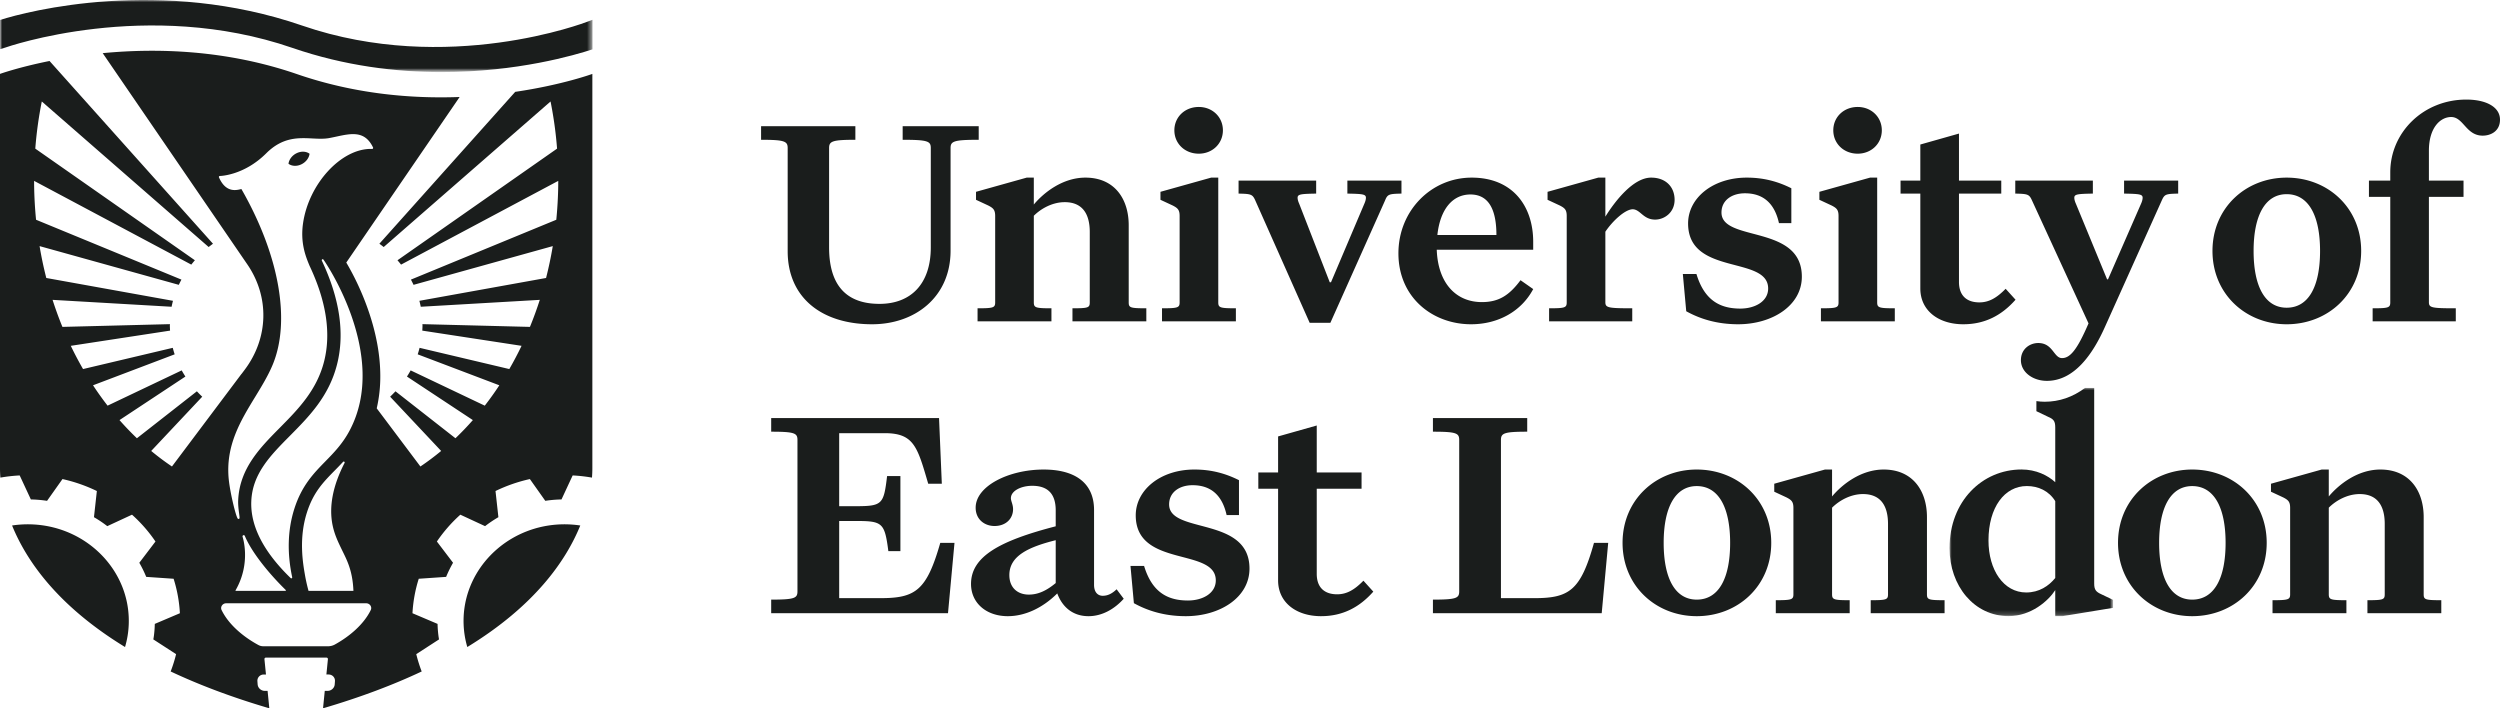 <svg xmlns="http://www.w3.org/2000/svg" width="568.662" height="161.113" xml:space="preserve"><g transform="translate(.032 .645)"><defs><filter id="a" filterUnits="userSpaceOnUse" x="0" y="-.645" width="134.74" height="16.398"><feColorMatrix values="1 0 0 0 0 0 1 0 0 0 0 0 1 0 0 0 0 0 1 0"/></filter></defs><mask maskUnits="userSpaceOnUse" x="0" y="-.645" width="134.74" height="16.398" id="b"><g filter="url(#a)"><path fill-rule="evenodd" clip-rule="evenodd" fill="#FFF" d="M0-.645h134.74v16.398H0z"/></g></mask><path mask="url(#b)" fill-rule="evenodd" clip-rule="evenodd" fill="#1A1D1C" d="M66.466 10.244c11.987 4.131 23.668 5.509 33.928 5.509 17.208 0 30.408-3.876 34.346-5.176V3.86l-1.186.44c-.316.116-31.779 12.271-64.859.872C36.589-5.892 6.325 1.854 0 3.899v6.639l1.151-.356c.319-.116 32.313-11.31 65.315.062"/></g><path fill-rule="evenodd" clip-rule="evenodd" fill="#1A1D1C" d="m39.489 131.647-6.228-.428 6.228.428M40.056 148.796l-5.178-3.355 5.178 3.355M46 90.234l-11.607 12.343L46 90.234M42.171 85.651l-14.989 9.904 14.989-9.904M22.03 111.689a35.707 35.707 0 0 0-7.819-2.72l-3.503 4.954 3.503-4.954a35.707 35.707 0 0 1 7.819 2.72M39.73 80.6l-18.569 7.041L39.73 80.6M126.356 113.666c-.457.032-.916.074-1.378.126-.319.037-.63.084-.944.131.314-.047.625-.094.944-.131.462-.052.921-.094 1.378-.126M10.706 113.922c-.311-.045-.625-.094-.943-.131.318.037.632.086.943.131M107.558 95.556l-14.989-9.905 14.989 9.905M100.347 102.576 88.74 90.234l11.607 12.342M86.505 85.508c.003 2.446-.242 4.922-.813 7.375.571-2.453.816-4.929.813-7.375M113.579 87.641 95.01 80.6l18.569 7.041M47.464 56.191 9.509 23.081l37.955 33.11M44.329 59.202c-.281.321-.553.652-.818.988L7.757 41.142 43.511 60.19c.265-.334.537-.667.818-.988M124.034 113.922l-3.506-4.954 3.506 4.954M126.982 41.141 91.228 60.19l35.754-19.049M125.718 25.712a81.309 81.309 0 0 0-.487-2.631l-37.955 33.11 37.955-33.11c.176.872.339 1.749.487 2.631M56.219 60.078l-.593-.86-12.768-18.647 12.768 18.647.593.86M105.446 140.829a21.085 21.085 0 0 0 0 0M99.863 145.441l-5.178 3.355 5.178-3.355M101.479 131.218l-6.228.428 6.228-.428M68.534 37.388c1.06-.504 1.759-1.457 1.88-2.413-.733-.551-1.857-.643-2.917-.139-1.06.504-1.757 1.46-1.876 2.417.732.548 1.856.637 2.913.135"/><path fill-rule="evenodd" clip-rule="evenodd" fill="#1A1D1C" d="M117.194 20.893 86.295 55.439c.333.247.662.494.981.751l37.955-33.108a89.723 89.723 0 0 1 1.482 10.727L90.411 59.202c.281.321.553.652.817.988l35.755-19.048c-.003.348 0 .696-.005 1.047a92.937 92.937 0 0 1-.44 7.797L93.469 63.602c.213.39.41.785.598 1.188l31.67-8.81a86.69 86.69 0 0 1-1.526 7.251l-28.817 5.193c.118.447.225.897.314 1.352l27.075-1.569a83.34 83.34 0 0 1-2.239 6.149l-24.451-.625c.003.143.012.287.01.432-.005.349-.025.695-.047 1.041l22.581 3.458a77.411 77.411 0 0 1-2.787 5.285l-20.409-4.828a21.27 21.27 0 0 1-.43 1.48l18.569 7.041a69.57 69.57 0 0 1-1.618 2.36 70.877 70.877 0 0 1-1.693 2.273L93.41 84.251c-.262.477-.546.941-.84 1.401l14.989 9.904a66.85 66.85 0 0 1-3.96 4.131l-13.643-10.68c-.393.42-.793.832-1.215 1.228l11.606 12.342a59.34 59.34 0 0 1-4.721 3.533l-9.934-13.227a32.2 32.2 0 0 0 .813-7.375c-.003-2.446-.255-4.862-.677-7.196a50 50 0 0 0-1.05-4.539 56.906 56.906 0 0 0-.655-2.157 59.932 59.932 0 0 0-2.265-5.88 59.966 59.966 0 0 0-3.091-6.016l.346-.501 25.439-37.158c-10.91.413-23.806-.657-36.997-5.203-16.152-5.566-31.944-5.944-44.193-4.768l32.266 47.129.59.86c5.112 7.419 4.894 16.772-.556 24.024l-.706.938c-.005 0-.008-.002-.013-.005L39.114 106.11a59.34 59.34 0 0 1-4.721-3.533L46 90.235a26.066 26.066 0 0 1-1.216-1.228l-13.642 10.68a66.865 66.865 0 0 1-3.961-4.131l14.989-9.904c-.294-.46-.578-.924-.84-1.401l-16.859 8.022A68.68 68.68 0 0 1 22.779 90a68.139 68.139 0 0 1-1.618-2.36l18.568-7.041c-.16-.486-.304-.981-.43-1.48L18.89 83.947a77.411 77.411 0 0 1-2.787-5.285l22.581-3.458a21.148 21.148 0 0 1-.047-1.041c-.002-.145.008-.289.01-.432l-24.451.625c-.408-.998-.8-2.011-1.174-3.036a91.888 91.888 0 0 1-1.064-3.113l27.075 1.569c.089-.455.195-.905.313-1.352L10.53 63.231a87.095 87.095 0 0 1-1.527-7.251l31.67 8.81c.188-.403.386-.798.598-1.188L8.202 49.986a92.939 92.939 0 0 1-.439-7.797c-.005-.351-.003-.699-.005-1.047L43.512 60.19c.264-.336.536-.667.818-.988L8.027 33.809a89.364 89.364 0 0 1 1.482-10.727L47.465 56.19c.318-.257.647-.504.98-.751L11.268 13.874C4.237 15.285 0 16.809 0 16.809v89.709c0 .615.025 1.327.087 2.122 1.44-.252 2.907-.42 4.392-.496l2.54 5.46a28.476 28.476 0 0 1 3.686.318l3.506-4.953a35.707 35.707 0 0 1 7.819 2.72l-.657 5.952a27.659 27.659 0 0 1 3.031 2.038l5.623-2.607a33.39 33.39 0 0 1 5.337 6.103l-3.676 4.835a26.62 26.62 0 0 1 1.573 3.209l6.229.427a31.486 31.486 0 0 1 1.428 7.842l-5.707 2.426a25.647 25.647 0 0 1-.191 2.624c-.039.304-.088.6-.143.904l5.178 3.353a31.742 31.742 0 0 1-1.235 3.94c6.387 3.009 13.808 5.841 22.44 8.378v-.003l-.392-3.96h-.635a1.662 1.662 0 0 1-1.31-.647 1.548 1.548 0 0 1-.319-.825l-.054-.724c-.015-.208.015-.41.079-.593.067-.183.171-.346.302-.487.264-.277.645-.45 1.079-.45h.489l-.348-3.493a.327.327 0 0 1 .334-.348h13.773c.195 0 .348.163.331.348l-.348 3.493h.491c.433 0 .813.173 1.078.45.13.141.234.304.301.487.064.183.094.385.079.593l-.054.724c-.02.306-.139.59-.319.825a1.661 1.661 0 0 1-1.309.647h-.635l-.393 3.96-.003.003c8.635-2.537 16.057-5.369 22.443-8.378a32.256 32.256 0 0 1-1.235-3.94l5.178-3.353c-.054-.304-.104-.6-.141-.904a25.662 25.662 0 0 1-.192-2.624l-5.707-2.426a31.485 31.485 0 0 1 1.428-7.842l6.228-.427c.45-1.105.981-2.174 1.574-3.209l-3.677-4.835a33.504 33.504 0 0 1 5.337-6.103l5.623 2.607a27.949 27.949 0 0 1 3.031-2.038l-.657-5.952a35.707 35.707 0 0 1 7.819-2.72l3.506 4.953c.312-.047.623-.094.944-.131a28.534 28.534 0 0 1 2.742-.187l2.54-5.46a35.702 35.702 0 0 1 4.393.496c.062-.795.086-1.507.086-2.122V16.811s-6.826 2.506-17.546 4.082M79.478 98.024c-1.573 2.94-3.552 4.964-5.462 6.915-2.653 2.715-5.391 5.515-7.071 10.814-1.509 4.758-1.667 9.989-.482 15.542a.216.216 0 0 1-.098.233.202.202 0 0 1-.242-.03c-6.182-5.984-9.203-11.879-8.961-17.514.267-6.255 4.385-10.413 8.763-14.831 4.38-4.42 8.924-9.007 10.762-16.352 1.749-6.982.59-14.883-3.476-23.503-.045-.096-.025-.225.056-.294a.211.211 0 0 1 .275.01c.18.168 15.162 21.795 5.936 39.01m-3.814 21.504c.437 2.083 1.223 3.708 2.05 5.423 1.102 2.285 2.488 4.679 2.676 9.445H70.177a38.947 38.947 0 0 1-.806-3.592c-.469-2.688-1.445-8.299.435-14.206 1.478-4.647 3.765-6.967 6.419-9.66a84.49 84.49 0 0 0 1.818-1.89.202.202 0 0 1 .274-.022.224.224 0 0 1 .06.279c-2.691 5.21-3.598 9.993-2.713 14.223m-20.496 2.53a.285.285 0 0 1 .195-.319.274.274 0 0 1 .329.166c1.532 3.698 5.479 8.568 9.306 12.301.07.069.023.19-.076.19H53.636c-.057 0-.089-.067-.059-.116 3.622-6.283 1.601-12.141 1.591-12.222m2.898-31.819c1.505-2.468 2.928-4.802 3.96-7.28 4.072-9.789 1.636-24.681-7.115-39.957-.808.148-3.434 1.154-5.099-2.643a.235.235 0 0 1 .01-.223.207.207 0 0 1 .18-.106c.079 0 5.485-.099 10.562-5.164 3.728-3.718 7.322-3.532 10.5-3.372 1.376.069 2.675.136 3.911-.104.509-.099 1.005-.205 1.492-.308 3.498-.752 6.522-1.401 8.385 2.453a.244.244 0 0 1-.01.23c-.039.071-.084.108-.188.111-.103-.005-.207-.005-.311-.005-6.809 0-14.1 7.965-15.404 16.874-.67 4.561.63 7.678 1.487 9.739 3.79 8.009 4.899 15.288 3.318 21.637-1.655 6.646-5.944 10.984-10.08 15.165-4.526 4.575-9.183 9.284-9.487 16.55-.044 1.067.119 2.251.223 3.034.126.911.155 1.129-.104 1.176-.01.002-.02.002-.03.002a.26.26 0 0 1-.155-.052c-.413-.326-1.74-5.756-2.068-8.857-.813-7.696 2.653-13.378 6.023-18.9m26.27 48.525c-1.594 3.281-4.877 6.023-8.153 7.834a3.212 3.212 0 0 1-1.554.405H59.904c-.383 0-.761-.089-1.094-.266-3.36-1.809-6.77-4.606-8.405-7.968-.349-.721.222-1.544 1.052-1.544h31.829c.83 0 1.398.82 1.05 1.539"/><path fill-rule="evenodd" clip-rule="evenodd" fill="#1A1D1C" d="M113.244 124.751a22.697 22.697 0 0 0-3.015 3.076 22.329 22.329 0 0 0-1.833 2.643 21.914 21.914 0 0 0-1.425 2.888 21.091 21.091 0 0 0-1.367 5.25 21.433 21.433 0 0 0-.15 3.35 21.013 21.013 0 0 0 .842 5.218c15.194-9.282 22.376-19.473 25.697-27.645a24.247 24.247 0 0 0-4.316-.26c-5.542.173-10.57 2.219-14.433 5.48M29.286 141.958a21.287 21.287 0 0 0-.153-3.35 20.631 20.631 0 0 0-.66-3.207 20.595 20.595 0 0 0-1.131-3.029 22.041 22.041 0 0 0-1.564-2.811 22.461 22.461 0 0 0-4.281-4.81c-3.864-3.262-8.89-5.307-14.434-5.48a24.154 24.154 0 0 0-4.316.259c3.323 8.173 10.503 18.364 25.694 27.646a20.975 20.975 0 0 0 .845-5.218M465.594 86.632c-3.165 0-5.907-1.949-5.907-4.706 0-2.557 2.04-3.901 3.938-3.901 3.374 0 3.515 3.429 5.415 3.429 1.826 0 3.427-1.845 6.028-7.896l-12.866-27.977c-.633-1.413-.986-1.48-3.798-1.546v-2.96h17.648v2.96c-3.444.066-4.218.133-4.218.941 0 .403.141.875.351 1.344l7.101 17.217h.212l7.523-17.217c.21-.469.351-.941.351-1.344 0-.808-.773-.875-4.22-.941v-2.96h12.306v2.96c-2.811.066-3.093.133-3.726 1.546l-12.918 28.745c-2.814 6.323-7.034 12.306-13.22 12.306M205.324 31.796v-3.094h17.297v3.094c-5.695 0-6.399.336-6.399 1.882v23.335c0 10.626-8.155 16.745-17.857 16.745-11.533 0-19.197-6.119-19.197-16.609V33.678c0-1.546-.704-1.882-6.048-1.882v-3.094h21.447v3.094c-5.274 0-5.976.336-5.976 1.882v22.596c0 8.943 4.217 12.845 11.461 12.845 7.172 0 11.671-4.574 11.671-12.845V33.678c0-1.546-.635-1.882-6.399-1.882M239.165 73.086H222.36v-2.96c3.584 0 4.007-.133 4.007-1.344V49.146c0-1.413-.423-1.816-1.616-2.421l-2.742-1.277v-1.816l11.53-3.229h1.618v6.119c2.251-2.69 6.537-6.119 11.743-6.119 6.609 0 9.843 4.842 9.843 10.826v17.553c0 1.211.35 1.344 4.007 1.344v2.96h-16.802v-2.96c3.584 0 3.935-.133 3.935-1.344V52.778c0-4.237-1.759-6.794-5.695-6.794-2.67 0-5.274 1.346-7.031 3.095v19.703c0 1.211.423 1.344 4.008 1.344v2.96M266.707 46.724l-2.742-1.277v-1.816l11.53-3.229h1.619v28.38c0 1.21.422 1.344 4.007 1.344v2.96h-16.805v-2.96c3.585 0 4.007-.134 4.007-1.344V49.146c0-1.414-.422-1.816-1.616-2.422m5.977-22.393c3.093 0 5.484 2.285 5.484 5.312 0 3.026-2.391 5.314-5.484 5.314-3.165 0-5.557-2.288-5.557-5.314 0-3.027 2.392-5.312 5.557-5.312M318.784 41.076v2.96c-2.812.066-3.163.133-3.726 1.546l-12.444 27.841h-4.712l-12.375-27.841c-.632-1.413-.985-1.48-3.797-1.546v-2.96h17.65v2.96c-3.449.066-4.222.133-4.222.941 0 .403.143.874.353 1.344l6.96 17.889h.281l7.595-17.889c.21-.47.351-.941.351-1.344 0-.808-.774-.875-4.218-.941v-2.96h12.304M334.614 73.758c-8.718 0-16.523-6.053-16.523-16.14 0-9.682 7.454-17.215 16.664-17.215 9.423 0 13.994 6.591 13.994 14.594v1.816H326.81c.282 7.666 4.43 11.903 10.265 11.903 3.797 0 6.186-1.48 8.79-4.978l2.884 2.018c-2.674 5.043-7.948 8.002-14.135 8.002m-7.663-20.308h13.43c0-5.045-1.337-9.213-5.907-9.213-4.079 0-6.891 3.363-7.523 9.213M371.28 73.086h-18.915v-2.96c3.588 0 4.008-.133 4.008-1.344V49.146c0-1.413-.42-1.816-1.616-2.421l-2.743-1.277v-1.816l11.533-3.229h1.616v8.876c2.251-3.631 6.399-8.876 10.406-8.876 3.375 0 5.344 2.152 5.344 5.045 0 2.89-2.32 4.503-4.43 4.503-2.742 0-3.375-2.351-5.134-2.351-1.756.066-4.568 2.69-6.186 5.109v16.007c0 1.277.561 1.41 6.117 1.41v2.96M391.577 48.339c0 6.791 18.279 2.621 18.279 14.591 0 6.591-6.749 10.829-14.482 10.829-4.924 0-8.791-1.278-11.814-2.96l-.774-8.474h3.093c1.831 6.053 5.416 7.868 9.986 7.868 3.304 0 6.328-1.613 6.328-4.573 0-7.53-18.211-2.823-18.211-14.793 0-5.784 5.625-10.424 13.358-10.424 3.938 0 7.172.942 10.127 2.421v7.936h-2.814c-.983-4.44-3.515-6.792-7.733-6.792-3.024 0-5.343 1.614-5.343 4.371M416.587 46.724l-2.742-1.277v-1.816l11.533-3.229h1.615v28.38c0 1.21.423 1.344 4.008 1.344v2.96h-16.805v-2.96c3.587 0 4.007-.134 4.007-1.344V49.146c0-1.414-.42-1.816-1.616-2.422m5.977-22.393c3.093 0 5.484 2.285 5.484 5.312 0 3.026-2.391 5.314-5.484 5.314-3.165 0-5.554-2.288-5.554-5.314 0-3.027 2.389-5.312 5.554-5.312M520.137 40.403c9.351 0 16.946 6.859 16.946 16.677 0 9.82-7.595 16.679-16.946 16.679-9.282 0-16.877-6.859-16.877-16.679 0-9.818 7.595-16.677 16.877-16.677m0 3.765c-4.852 0-7.523 4.776-7.523 12.912 0 8.204 2.671 12.913 7.523 12.913 4.921 0 7.594-4.709 7.594-12.913 0-8.136-2.673-12.912-7.594-12.912M558.607 73.086h-18.915v-2.96c3.588 0 4.01-.133 4.01-1.344V44.773h-4.852v-3.698h4.852v-1.883c0-9.077 7.523-16.543 17.297-16.543 4.501 0 7.663 1.683 7.663 4.573 0 2.624-2.11 3.632-3.938 3.632-3.797 0-4.358-4.237-7.172-4.237-2.461 0-5.062 2.421-5.062 7.666v6.792h7.876v3.698h-7.876v23.943c0 1.277.563 1.41 6.117 1.41v2.96M446.581 73.758c-5.626 0-9.774-3.093-9.774-8.135V44.032h-4.499v-2.957h4.499v-8.202l8.79-2.491v10.693h9.621v2.957h-9.621V64.14c0 3.096 1.757 4.643 4.64 4.643 2.179 0 3.938-1.011 5.976-3.094l2.251 2.488c-3.093 3.496-6.89 5.581-11.883 5.581M214.23 110.031h-3.094c-2.46-8.407-3.236-11.5-9.914-11.5h-10.337v16.612h3.656c6.189 0 6.468-.403 7.242-6.861h3.026v17.082h-2.742c-.845-6.523-1.337-6.859-7.526-6.859h-3.656v17.551h9.423c7.945 0 10.475-1.746 13.571-12.575h3.234l-1.478 16.004h-40.218v-3.093c5.344 0 5.976-.336 5.976-1.882v-34.43c0-1.549-.632-1.885-5.976-1.885v-3.093h38.18l.633 14.929M240.489 134.981c-3.236 3.226-7.244 5.178-11.251 5.178-4.921 0-8.365-3.026-8.365-7.33 0-6.256 6.537-9.818 19.263-13.114v-3.632c0-3.698-1.757-5.581-5.344-5.581-2.53 0-4.85 1.144-4.85 2.824 0 .672.492 1.413.492 2.488 0 2.152-1.618 3.834-4.218 3.834-2.25 0-4.291-1.479-4.291-4.17 0-4.909 7.525-8.674 15.468-8.674 7.032 0 11.464 2.96 11.464 9.213v17.015c0 1.746.911 2.487 1.969 2.487 1.052 0 2.038-.405 3.162-1.479l1.618 2.151c-2.04 2.286-4.852 3.968-8.017 3.968-3.446 0-5.904-1.952-7.1-5.178m-10.9-4.171c0 2.894 1.9 4.44 4.43 4.44 2.181 0 4.078-.941 6.117-2.624v-9.751c-6.187 1.549-10.547 3.565-10.547 7.935M265.933 114.739c0 6.791 18.282 2.621 18.282 14.591 0 6.592-6.752 10.829-14.485 10.829-4.921 0-8.79-1.278-11.812-2.96l-.773-8.474h3.093c1.829 6.053 5.413 7.869 9.984 7.869 3.306 0 6.329-1.614 6.329-4.573 0-7.531-18.21-2.824-18.21-14.794 0-5.784 5.623-10.424 13.358-10.424 3.938 0 7.172.942 10.125 2.422v7.935h-2.812c-.983-4.44-3.515-6.792-7.735-6.792-3.024 0-5.344 1.614-5.344 4.371M300.496 140.158c-5.626 0-9.774-3.093-9.774-8.135v-20.849h-4.499v-3.699h4.499v-8.202l8.791-2.488v10.69h10.193v3.699h-10.193v19.366c0 3.096 1.756 4.643 4.639 4.643 2.179 0 3.938-1.011 5.977-3.094l2.25 2.488c-3.093 3.496-6.89 5.581-11.883 5.581M364.332 139.486h-38.391v-3.093c5.344 0 5.977-.336 5.977-1.883v-34.432c0-1.547-.633-1.883-5.977-1.883v-3.093h21.447v3.093c-5.274 0-5.976.336-5.976 1.883v35.979h7.592c7.945 0 10.547-1.749 13.571-12.575h3.234l-1.477 16.004M385.95 106.803c9.351 0 16.946 6.859 16.946 16.677 0 9.82-7.595 16.679-16.946 16.679-9.282 0-16.876-6.859-16.876-16.679 0-9.818 7.594-16.677 16.876-16.677m0 3.766c-4.85 0-7.523 4.775-7.523 12.911 0 8.205 2.673 12.913 7.523 12.913 4.921 0 7.595-4.708 7.595-12.913 0-8.136-2.674-12.911-7.595-12.911M420.736 139.486h-16.805v-2.96c3.587 0 4.007-.133 4.007-1.344v-19.636c0-1.413-.42-1.816-1.615-2.421l-2.743-1.277v-1.816l11.533-3.229h1.616v6.12c2.25-2.691 6.539-6.12 11.742-6.12 6.609 0 9.843 4.842 9.843 10.826v17.553c0 1.211.351 1.344 4.007 1.344v2.96h-16.802v-2.96c3.585 0 3.936-.133 3.936-1.344v-16.004c0-4.237-1.757-6.794-5.695-6.794-2.671 0-5.272 1.346-7.031 3.096v19.702c0 1.211.422 1.344 4.007 1.344v2.96M498.65 106.803c9.351 0 16.945 6.859 16.945 16.677 0 9.82-7.594 16.679-16.945 16.679-9.28 0-16.875-6.859-16.875-16.679 0-9.818 7.595-16.677 16.875-16.677m0 3.766c-4.85 0-7.523 4.775-7.523 12.911 0 8.205 2.673 12.913 7.523 12.913 4.921 0 7.594-4.708 7.594-12.913 0-8.136-2.673-12.911-7.594-12.911M533.723 139.486h-16.805v-2.96c3.587 0 4.007-.133 4.007-1.344v-19.636c0-1.413-.42-1.816-1.616-2.421l-2.742-1.277v-1.816l11.533-3.229h1.615v6.12c2.251-2.691 6.537-6.12 11.74-6.12 6.612 0 9.846 4.842 9.846 10.826v17.553c0 1.211.351 1.344 4.007 1.344v2.96h-16.802v-2.96c3.584 0 3.935-.133 3.935-1.344v-16.004c0-4.237-1.759-6.794-5.694-6.794-2.671 0-5.275 1.346-7.032 3.096v19.702c0 1.211.423 1.344 4.008 1.344v2.96"/><g transform="translate(443.45 24.573)"><defs><filter id="c" filterUnits="userSpaceOnUse" x="0" y="63.667" width="37.197" height="51.907"><feColorMatrix values="1 0 0 0 0 0 1 0 0 0 0 0 1 0 0 0 0 0 1 0"/></filter></defs><mask maskUnits="userSpaceOnUse" x="0" y="63.667" width="37.197" height="51.907" id="d"><g filter="url(#c)"><path fill-rule="evenodd" clip-rule="evenodd" fill="#FFF" d="M0-.645h525.58v162.367H0z"/></g></mask><path mask="url(#d)" fill-rule="evenodd" clip-rule="evenodd" fill="#1A1D1C" d="M34.524 110.598c-1.195-.539-1.618-1.008-1.618-2.421v-44.51h-2.085c-2.777 2.073-5.836 3.143-9.181 3.143-.645 0-1.27-.057-1.882-.144v2.293l2.673 1.28c1.265.536 1.616 1.008 1.616 2.421v12.452c-1.688-1.547-4.359-2.893-7.664-2.893C7.454 82.219 0 89.415 0 100.108c0 8.607 5.626 15.466 13.431 15.466 5.133 0 9.069-3.496 10.616-5.917v5.917h1.687l11.463-1.883v-1.816l-2.673-1.277zM24.047 106.9c-1.475 1.815-3.654 3.295-6.609 3.295-5.132 0-8.578-5.111-8.578-11.836 0-7.533 3.656-12.373 8.719-12.373 2.601 0 4.993 1.075 6.468 3.429V106.9z"/></g></svg>